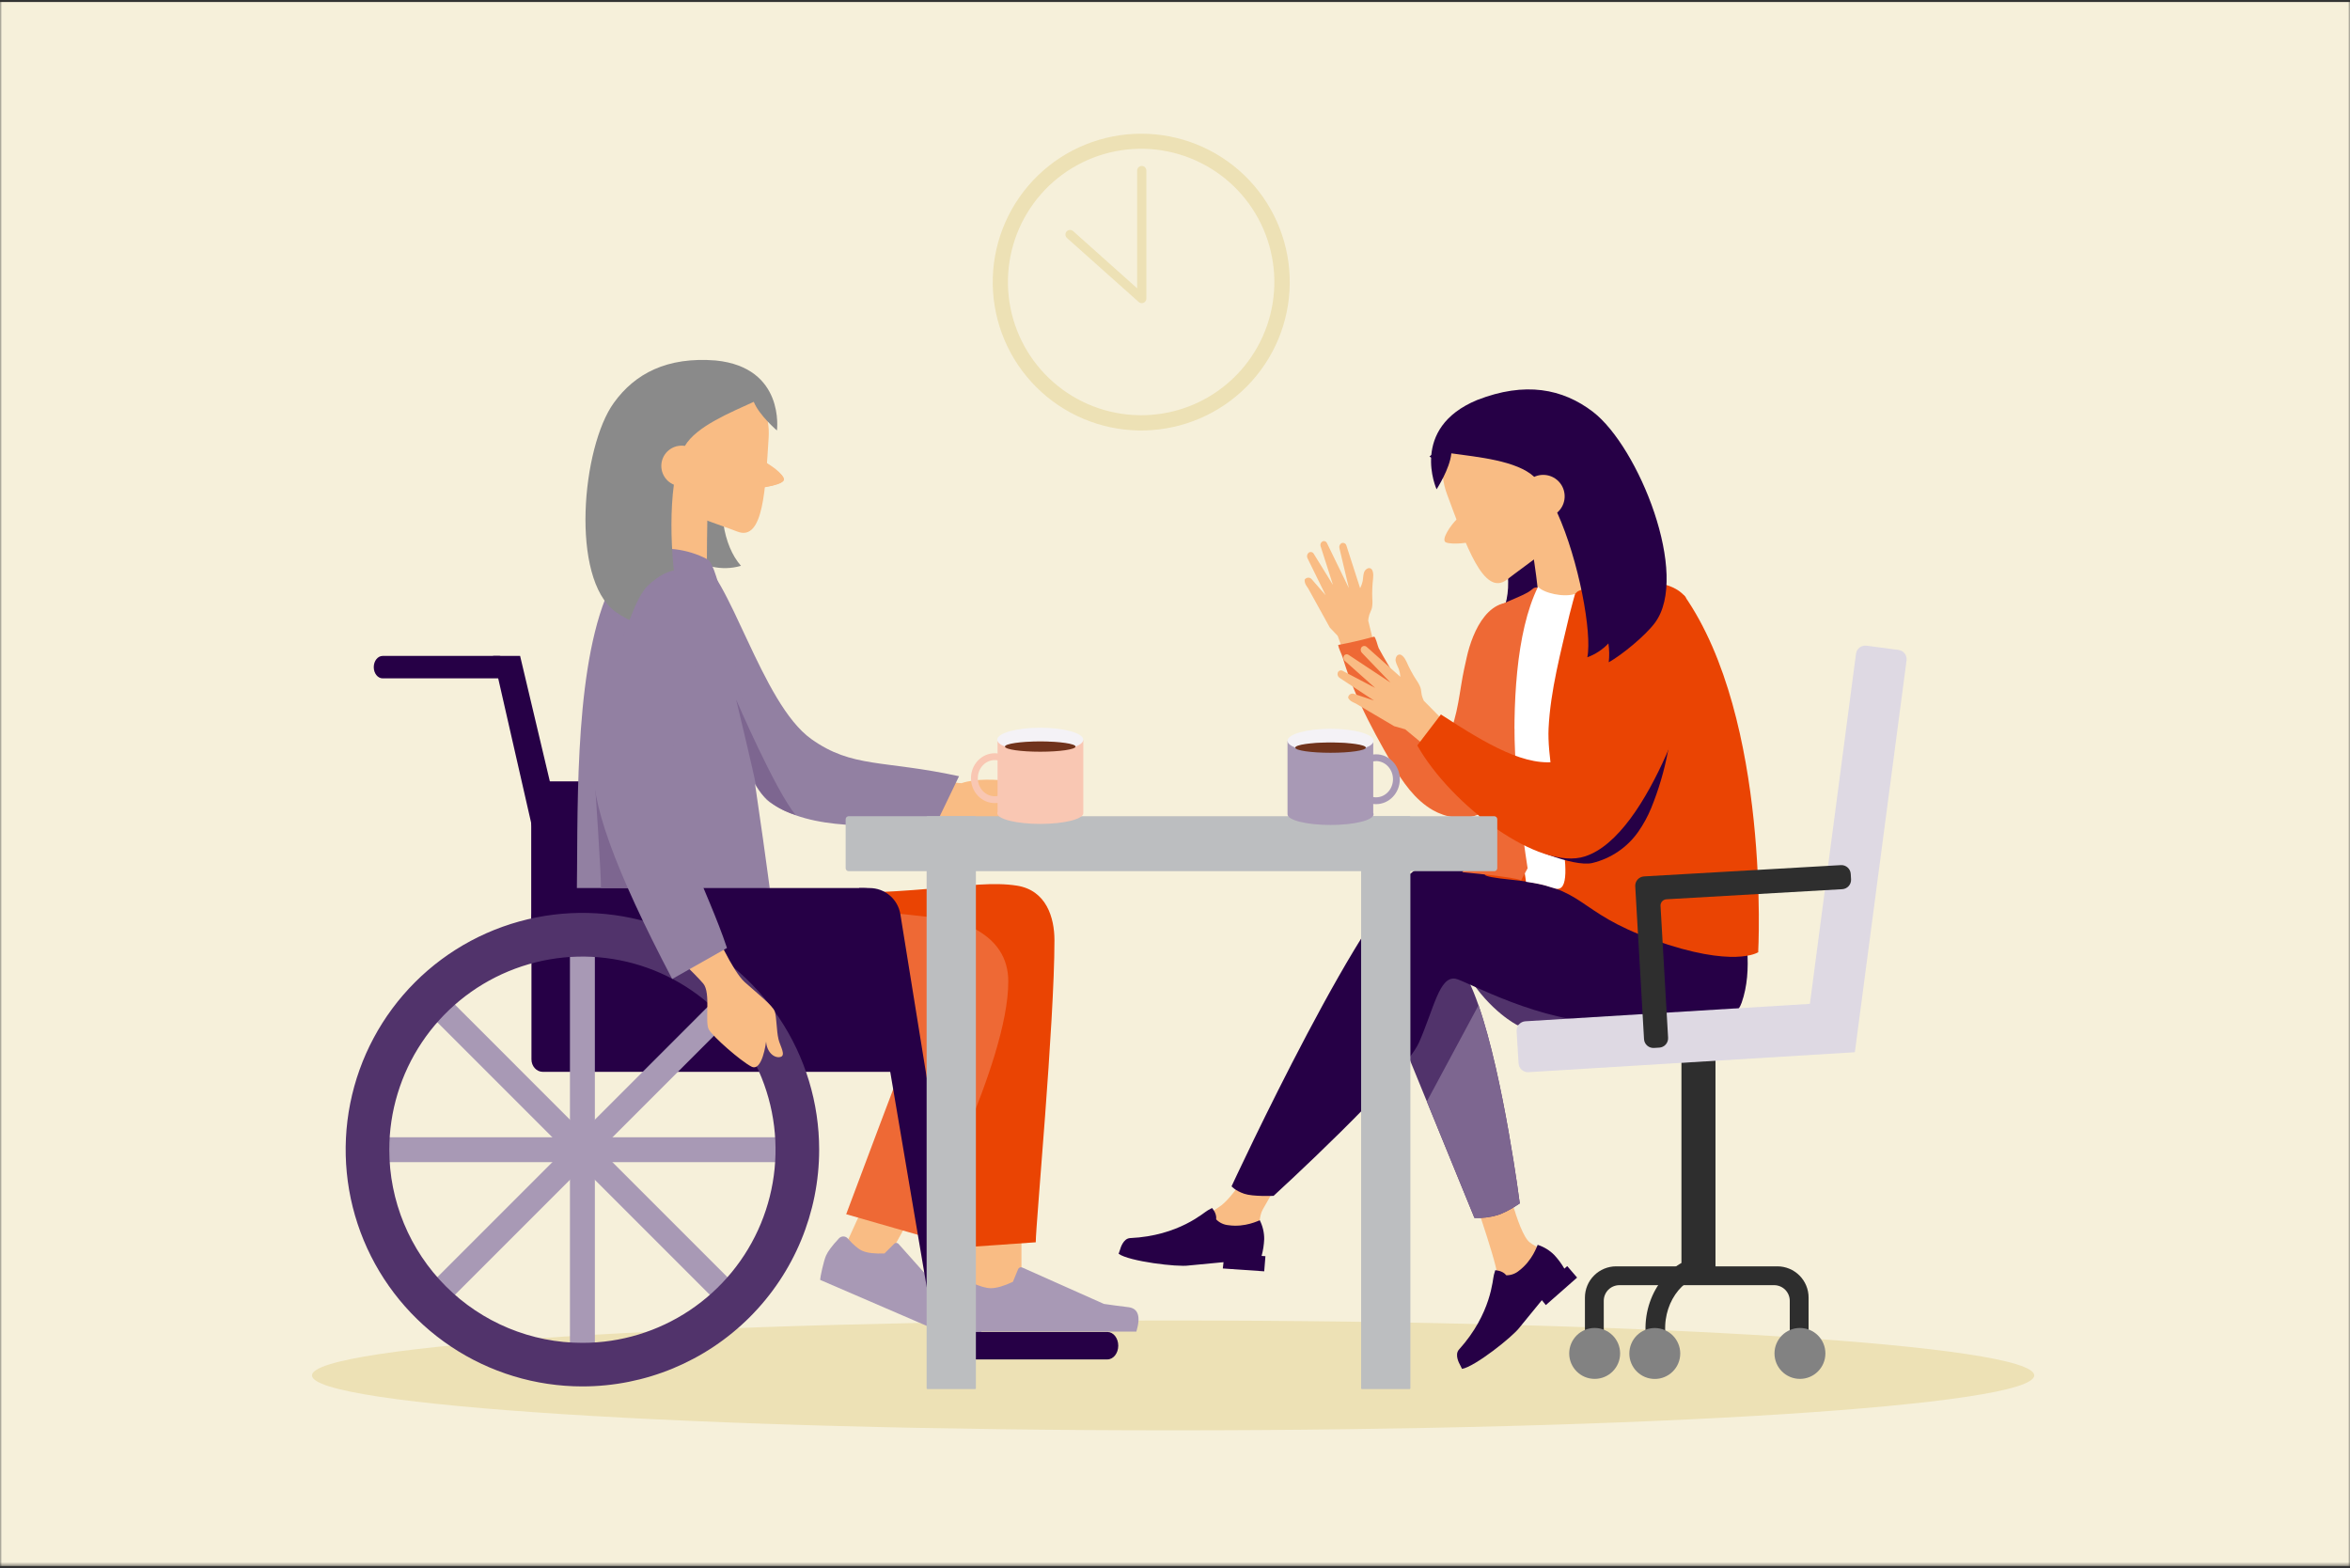 <svg width="580" height="387" viewBox="0 0 580 387" fill="none" xmlns="http://www.w3.org/2000/svg">
<rect x="0" y="0" width="580" height="387" fill="#333333" stroke="none"/>
<g clip-path="url(#clip0_1020_3)">
<mask id="mask0_1020_3" style="mask-type:luminance" maskUnits="userSpaceOnUse" x="0" y="0" width="580" height="387">
<path d="M580 0H0V386.5H580V0Z" fill="white"/>
</mask>
<g mask="url(#mask0_1020_3)">
<path d="M580 0.5H0V386.5H580V0.5Z" fill="#F6F0DA"/>
</g>
<path d="M289.534 353C406.913 353 502.068 346.932 502.068 339.447C502.068 331.962 406.913 325.895 289.534 325.895C172.155 325.895 77 331.962 77 339.447C77 346.932 172.155 353 289.534 353Z" fill="#EDE1B5"/>
<path d="M281.644 33C272.125 32.998 262.978 36.702 256.144 43.329C249.309 49.955 245.324 58.983 245.032 68.498C244.74 78.013 248.165 87.267 254.58 94.3C260.996 101.333 269.898 105.591 279.4 106.173C280.228 106.223 280.961 106.245 281.644 106.245C282.432 106.245 283.251 106.214 284.221 106.145C293.697 105.493 302.549 101.184 308.908 94.127C315.266 87.071 318.634 77.82 318.299 68.327C317.965 58.834 313.955 49.843 307.115 43.251C300.276 36.66 291.143 32.984 281.644 33ZM300.851 96.28C295.902 99.854 290.051 101.97 283.961 102.389C283.196 102.444 282.427 102.48 281.644 102.48C280.97 102.48 280.278 102.453 279.627 102.412C271.894 101.937 264.577 98.746 258.967 93.402C253.357 88.058 249.814 80.905 248.964 73.204C248.114 65.503 250.01 57.749 254.32 51.309C258.629 44.87 265.074 40.16 272.517 38.01C279.961 35.859 287.925 36.406 295.004 39.555C302.083 42.703 307.823 48.251 311.211 55.218C314.6 62.186 315.418 70.127 313.523 77.639C311.627 85.152 307.139 91.754 300.851 96.28Z" fill="#EDE1B5"/>
<path d="M281.795 74.815C281.517 74.815 281.248 74.713 281.039 74.528L263.339 58.736C263.114 58.535 262.978 58.252 262.961 57.951C262.944 57.65 263.047 57.354 263.248 57.129C263.449 56.903 263.731 56.767 264.033 56.75C264.334 56.733 264.63 56.836 264.855 57.038L280.657 71.15V42.096C280.657 41.794 280.777 41.505 280.99 41.291C281.204 41.078 281.493 40.958 281.795 40.958C282.097 40.958 282.386 41.078 282.6 41.291C282.813 41.505 282.933 41.794 282.933 42.096V73.677C282.933 73.897 282.87 74.112 282.75 74.296C282.631 74.48 282.46 74.626 282.259 74.715C282.114 74.782 281.955 74.816 281.795 74.815Z" fill="#EDE1B5"/>
<path fill-rule="evenodd" clip-rule="evenodd" d="M416.853 316.144C416.084 314.704 415.554 313.15 415.282 311.541C408.039 315.406 403.446 325.704 407.834 336.152C409.681 336.46 411.561 336.526 413.425 336.348C408.481 328.017 411.731 319.371 416.853 316.144Z" fill="#2E2E2E"/>
<path d="M323.737 142.948L327.178 146.895L322.694 137.753C322.595 137.544 322.562 137.31 322.601 137.082C322.639 136.854 322.746 136.643 322.908 136.478C322.999 136.388 323.109 136.32 323.229 136.279C323.35 136.238 323.479 136.224 323.606 136.24C323.733 136.256 323.854 136.3 323.961 136.37C324.068 136.44 324.158 136.533 324.224 136.642L328.99 144.359L325.954 134.862C325.861 134.618 325.867 134.347 325.97 134.107C326.072 133.867 326.264 133.676 326.505 133.574C326.698 133.511 326.907 133.523 327.092 133.607C327.276 133.692 327.423 133.842 327.502 134.029L329.778 138.705L332.914 145.142L330.588 135.322C330.519 135.094 330.527 134.85 330.609 134.627C330.691 134.403 330.843 134.213 331.043 134.084C331.158 134.022 331.285 133.987 331.415 133.981C331.544 133.975 331.674 133.997 331.794 134.048C331.914 134.098 332.021 134.174 332.108 134.271C332.195 134.368 332.259 134.483 332.295 134.607L335.696 145.169C335.984 144.601 336.197 143.998 336.329 143.375C336.434 142.779 336.429 142.155 336.579 141.554C336.623 141.268 336.741 140.997 336.92 140.769C337.1 140.541 337.335 140.363 337.604 140.252C338.969 139.911 339.006 141.782 338.896 142.715C338.695 144.396 338.628 146.091 338.696 147.782C338.773 148.531 338.743 149.287 338.605 150.027C338.455 150.614 338.15 151.128 337.963 151.702C337.82 152.177 337.727 152.665 337.685 153.159C338.469 156.346 339.238 159.473 339.361 159.865L332.177 162.532L330.156 156.933L328.212 154.88L322.853 145.187C322.558 144.732 321.943 144.067 321.998 143.07C322.088 142.926 322.211 142.806 322.356 142.718C322.502 142.631 322.666 142.579 322.836 142.567C323.005 142.555 323.175 142.583 323.332 142.649C323.488 142.715 323.627 142.818 323.737 142.948Z" fill="#F9BC84"/>
<path d="M357.439 181.694C359.865 176.8 360.248 170.212 361.359 165.141C361.573 164.18 361.782 163.215 361.996 162.254C363.407 155.826 367.7 145.765 376.405 149.507C383.402 152.507 381.79 161.699 380.884 167.317C379.336 176.927 373.773 186.155 369.444 194.841C368.078 197.545 367.591 199.917 364.591 201.124C361.122 202.526 356.797 201.747 353.638 199.936C349.176 197.372 346.14 192.938 343.558 188.486C340.799 183.724 338.132 178.898 335.819 173.895C334.667 171.382 333.606 168.824 332.678 166.22C332.223 164.945 331.799 163.652 331.412 162.355C331.098 161.303 330.443 160.238 330.27 159.168C333.238 158.631 336.188 157.92 339.115 157.133C339.493 157.033 340.062 159.555 340.271 159.946C340.927 161.18 341.637 162.391 342.334 163.588C343.699 165.947 345.121 168.271 346.599 170.563C348.117 172.915 349.686 175.231 351.307 177.51C351.73 178.097 356.232 183.683 356.078 183.883C356.595 183.195 357.05 182.462 357.439 181.694Z" fill="#EE6935"/>
<path d="M362.223 240.699C367.782 249.695 374.515 253.018 374.515 253.018L402.067 252.108C402.067 252.108 357.98 233.839 362.223 240.699Z" fill="#51336B"/>
<path d="M384.704 311.372C385.409 312.128 385.509 312.492 385.204 313.43C384.604 315.251 382.637 317.168 380.315 319.157C380.015 319.417 379.751 319.649 379.523 319.863L379.345 320.031C379.3 320.077 379.919 320.701 379.873 320.746C377.597 322.99 378.508 323.478 374.41 327.994C369.753 333.161 366.498 332.091 365.592 331.69C364.827 331.349 366.28 328.786 367.869 325.904C367.946 325.763 368.023 325.622 368.105 325.481C368.319 325.098 368.533 324.711 368.743 324.324C370.627 320.86 370.209 319.813 369.535 314.477C368.993 310.139 361.991 290.399 361.991 290.399L371.169 288.51C371.169 288.51 374.461 304.307 377.602 306.652C379.282 307.903 380.643 308.149 381.918 309.342C382.182 309.588 382.131 309.465 382.236 309.529C383.139 310.028 383.969 310.648 384.704 311.372Z" fill="#F9BC84"/>
<path d="M311.044 307.561C310.589 310.429 306.492 310.083 301.912 309.123C297.332 308.162 298.461 309.441 291.979 308.936C285.496 308.431 282.992 307.115 282.764 306.154C282.559 305.308 285.742 304.903 289.138 304.397C289.593 304.338 289.998 304.27 290.431 304.201C294.278 303.591 297.501 299.986 300.942 297.828C304.207 295.779 308.914 287.717 308.914 287.717L317.796 288.136C317.796 288.136 313.375 295.342 311.673 298.47C310.676 300.291 310.808 302.695 310.999 304.534C311.148 305.536 311.163 306.554 311.044 307.561Z" fill="#F9BC84"/>
<path d="M343.162 249.823L352.158 271.839L363.908 300.583C365.841 300.664 367.775 300.424 369.63 299.873C372.193 299.04 375.093 296.991 375.093 296.991C375.093 296.991 371.087 265.852 364.909 248.102C363.325 243.55 361.6 239.871 359.756 237.836C350.751 227.857 343.162 249.823 343.162 249.823Z" fill="#51336B"/>
<path d="M350.441 214.167C355.808 212.246 371.351 213.994 386.993 216.534L390.071 211.071L423.559 207.37C423.559 207.37 435.427 231.576 429.864 247.432C429.049 249.763 427.324 251.297 424.306 251.443H423.818L397.35 252.285C380.656 252.822 361.649 241.946 359.223 241.541C355.249 240.881 353.928 248.825 350.245 257.238C346.562 265.651 314.335 295.133 314.335 295.133C314.335 295.133 309.241 295.347 307.11 294.624C304.834 293.85 303.96 292.775 303.96 292.775C303.96 292.775 338.336 218.51 350.441 214.167Z" fill="#260046"/>
<path d="M352.158 271.838L363.908 300.583C365.842 300.663 367.775 300.423 369.631 299.873C372.194 299.04 375.094 296.991 375.094 296.991C375.094 296.991 371.088 265.852 364.91 248.102L352.158 271.838Z" fill="#7D6690"/>
<path d="M365.865 124.97C362.15 119.37 357.474 115.136 352.799 112.678C353.233 112.309 353.69 111.965 354.165 111.649C362.323 106.236 374.355 110.015 381.024 120.085C387.694 130.155 386.487 142.711 378.348 148.119C376.172 149.547 373.661 150.378 371.063 150.532C373.681 144.054 371.897 134.038 365.865 124.97Z" fill="#260046"/>
<path d="M382.4 118.027C387.463 116.425 387.153 123.9 390.053 133.05C392.216 139.879 399.158 141.855 397.792 145.948C397.337 147.35 380.038 153.755 379.937 150.955C379.76 145.351 378.481 137.507 378.481 137.507C378.481 137.507 377.333 119.63 382.4 118.027Z" fill="#F9BC84"/>
<path d="M357.143 121.984C361.745 134.325 366.193 147.505 371.961 143.025C381.735 135.423 388.35 133.26 383.52 120.031C379.332 108.581 375.985 98.452 368.701 98.993C361.417 99.535 352.877 110.561 357.143 121.984Z" fill="#F9BC84"/>
<path d="M388.539 123.631C393.874 115.005 391.654 103.964 383.58 98.97C375.506 93.975 364.635 96.919 359.3 105.545C353.964 114.171 356.184 125.212 364.258 130.206C372.332 135.201 383.203 132.257 388.539 123.631Z" fill="#F9BC84"/>
<path d="M356.583 133.619C355.9 132.331 359.196 128.179 360.047 127.778C360.898 127.378 363.771 133.241 362.82 133.697C361.868 134.152 357.033 134.471 356.583 133.619Z" fill="#F9BC84"/>
<path d="M412.715 148.314C428.517 177.419 429.364 187.507 430.42 226.053C430.511 227.186 430.413 228.326 430.129 229.426C429.705 230.751 428.763 231.844 427.852 232.896L377.092 216.807C382.227 198.005 380.993 208.048 382.965 188.659C384.207 176.435 384.403 164.039 383.092 151.838L412.715 148.314Z" fill="#EA4403"/>
<path d="M369.275 150.891C374.506 148.283 379.864 158.043 379.186 155.08C378.794 153.356 378.289 151.661 377.674 150.004L387.845 147.24C388.564 147.044 388.91 146.193 389.538 145.874C390.436 145.466 391.391 145.197 392.37 145.078C394.309 144.736 396.235 144.814 398.188 144.709C400.141 144.604 401.98 144.663 403.869 144.736C405.759 144.809 407.58 144.923 409.433 145.073C409.993 145.119 410.552 145.164 411.108 145.219C411.249 145.219 411.563 145.196 411.704 145.278C412.551 145.824 413.639 145.192 413.188 146.088C413.044 146.329 412.852 146.539 412.624 146.703C403.838 154.01 411.231 169.156 414.445 180.077C416.061 185.572 417.591 191.104 418.915 196.676C419.047 196.462 419.17 196.271 419.284 196.098C418.647 197.063 421.988 204.292 422.416 205.617C422.994 207.374 423.573 209.113 424.069 210.866L364.167 212.027C372.047 174.009 369.275 150.891 369.275 150.891Z" fill="#EA4403"/>
<path d="M433.933 235.008C433.933 235.008 428.015 239.037 408.184 231.967C388.354 224.897 391.923 218.997 373.262 217.14C354.601 215.282 380.291 214.312 380.291 214.312L427.706 227.437L433.933 235.008Z" fill="#EA4403"/>
<path d="M364.244 199.139C362.232 181.066 359.41 167.95 367.377 151.602C368.569 149.148 375.926 147.459 378.18 145.406C378.377 145.198 378.634 145.056 378.915 145C379.196 144.943 379.488 144.976 379.75 145.092L379.573 145.634C371.802 168.446 374.396 173.686 375.407 197.814C375.753 206.073 364.85 204.548 364.244 199.139Z" fill="#EE6935"/>
<path d="M379.596 144.827C381.062 146.393 385.869 147.481 388.737 146.589C388.737 146.589 387.827 149.776 387.371 151.674C385.236 160.884 382.655 170.371 382.2 179.804C381.581 192.528 390.467 220.777 383.957 219.311C382.364 218.947 381.571 218.323 376.632 217.626C376.655 217.626 368.524 167.38 379.596 144.827Z" fill="white"/>
<path d="M416.148 147.627C416.148 147.627 414.555 144.5 408.281 143.762C402.008 143.025 402.859 148.629 402.859 148.629L409.205 151.679L416.148 147.627Z" fill="#EA4403"/>
<path d="M366.629 186.415C366.629 186.415 365.3 211.244 360.889 215.246C377.109 216.808 375.347 217.377 375.347 217.377L377.027 214.295C377.027 214.295 373.64 193.057 373.777 179.891C369.024 177.588 366.629 186.415 366.629 186.415Z" fill="#EE6935"/>
<path fill-rule="evenodd" clip-rule="evenodd" d="M415.679 146.944L399.595 148.31C399.595 148.31 390.289 170.813 390.694 180.178C391.1 189.542 400.227 213.834 398.375 223.135L433.934 235.035C433.934 235.035 437.08 177.628 415.679 146.944Z" fill="#EA4403"/>
<path fill-rule="evenodd" clip-rule="evenodd" d="M412.269 155.681C415.287 165.036 413.635 175.962 411.632 185.591C410.723 190.321 409.351 194.951 407.534 199.412C406.689 201.473 405.62 203.434 404.347 205.262C401.617 209.153 397.555 211.906 392.93 213.001C388.336 214.007 376.258 209.086 372.566 206.173C374.574 204.725 384.303 206.254 385.992 204.438C391.223 198.811 394.642 191.737 397.405 184.575C400.168 177.414 402.463 170.039 405.841 163.142C406.792 161.203 407.844 159.282 409.346 157.734L412.269 155.681Z" fill="#260046"/>
<path d="M364.577 98.72C376.413 94.099 385.687 95.929 393.135 101.624C404.42 110.274 417.186 142.014 408.436 153.723C406.068 156.91 400.268 161.654 397.054 163.447C397.226 161.899 397.199 160.336 396.972 158.795C395.524 160.322 393.742 161.492 391.764 162.214C392.984 156.295 389.679 138.317 384.326 126.508C385.274 125.694 385.904 124.571 386.103 123.337C386.303 122.103 386.06 120.838 385.417 119.766C384.773 118.694 383.772 117.885 382.589 117.481C381.406 117.077 380.118 117.104 378.954 117.558L378.667 117.69C374.324 113.638 364.604 112.792 358.203 111.881C357.853 115.701 354.561 120.754 354.561 120.754C354.561 120.754 347.751 105.685 364.577 98.72Z" fill="#260046"/>
<path d="M386.806 312.47L386.101 313.093C385.396 311.882 384.559 310.752 383.606 309.725C382.46 308.575 381.055 307.716 379.509 307.221C379.395 307.398 378.261 311.063 374.915 313.594C374.037 314.34 372.921 314.745 371.769 314.737C370.822 313.521 369.038 313.49 369.038 313.49L368.719 314.591C368.373 315.643 368.173 324.111 360.092 333.065C358.899 334.381 360.283 336.707 360.283 336.707C360.283 336.707 360.802 337.754 360.843 337.832C363.989 337.322 373.426 329.842 375.084 327.561C375.225 327.37 380.547 320.878 380.547 320.878L381.525 322.089L389.242 315.301L386.806 312.47Z" fill="#260046"/>
<path d="M312.318 310.025L311.376 309.957C311.742 308.605 311.955 307.217 312.013 305.818C312.029 304.199 311.654 302.6 310.921 301.157C310.716 301.198 307.315 302.978 303.182 302.372C302.034 302.274 300.961 301.764 300.159 300.938C300.359 299.413 299.139 298.134 299.139 298.134L298.128 298.685C297.14 299.181 290.981 304.999 278.935 305.554C277.159 305.636 276.495 308.24 276.495 308.24C276.495 308.24 276.117 309.347 276.085 309.429C278.666 311.304 290.621 312.747 293.385 312.319C293.617 312.288 301.975 311.5 301.975 311.5L301.802 313.052L312.018 313.758L312.318 310.025Z" fill="#260046"/>
<path d="M414.996 315.993H423.396V256.811H414.996V315.993Z" fill="#2E2E2E"/>
<path fill-rule="evenodd" clip-rule="evenodd" d="M446.696 247.746L458.077 161.344C458.116 161.043 458.215 160.752 458.366 160.489C458.518 160.226 458.72 159.995 458.962 159.81C459.203 159.626 459.478 159.49 459.771 159.412C460.065 159.334 460.371 159.314 460.672 159.354L468.561 160.397C468.863 160.436 469.153 160.534 469.416 160.686C469.68 160.838 469.91 161.04 470.095 161.281C470.28 161.522 470.415 161.798 470.493 162.091C470.572 162.385 470.591 162.691 470.551 162.992L457.804 259.628H457.717V259.692L377.247 264.608C376.635 264.646 376.033 264.438 375.574 264.032C375.115 263.626 374.836 263.054 374.798 262.441L374.311 254.497C374.274 253.885 374.481 253.283 374.887 252.824C375.294 252.365 375.866 252.085 376.478 252.048L446.696 247.746Z" fill="#DED9E3"/>
<path fill-rule="evenodd" clip-rule="evenodd" d="M405.768 216.293L454.338 213.507C454.951 213.472 455.551 213.682 456.009 214.09C456.467 214.498 456.743 215.071 456.779 215.683L456.856 217.008C456.873 217.311 456.83 217.615 456.73 217.902C456.63 218.189 456.474 218.453 456.271 218.68C456.069 218.906 455.824 219.091 455.55 219.223C455.276 219.354 454.979 219.431 454.675 219.448L411.285 221.938C411.083 221.95 410.885 222.001 410.702 222.089C410.52 222.177 410.356 222.301 410.222 222.452C410.087 222.603 409.983 222.78 409.916 222.971C409.85 223.163 409.821 223.365 409.833 223.568L411.7 256.109C411.734 256.721 411.525 257.322 411.117 257.78C410.709 258.237 410.136 258.514 409.524 258.549L408.199 258.627C407.587 258.661 406.986 258.452 406.528 258.044C406.071 257.636 405.794 257.063 405.759 256.45L403.592 218.733C403.557 218.121 403.766 217.52 404.175 217.062C404.583 216.605 405.156 216.328 405.768 216.293Z" fill="#2E2E2E"/>
<path fill-rule="evenodd" clip-rule="evenodd" d="M395.826 331.735H391.173V320.236C391.173 318.192 391.985 316.231 393.43 314.786C394.876 313.34 396.836 312.528 398.88 312.528H438.669C439.682 312.528 440.684 312.727 441.619 313.114C442.555 313.501 443.405 314.069 444.12 314.784C444.836 315.5 445.404 316.35 445.791 317.286C446.178 318.221 446.377 319.223 446.377 320.236V331.735H441.728V321.032C441.728 320.011 441.323 319.03 440.601 318.307C439.879 317.584 438.899 317.178 437.877 317.176H399.672C398.651 317.178 397.671 317.584 396.949 318.307C396.227 319.03 395.821 320.011 395.821 321.032L395.826 331.735Z" fill="#2E2E2E"/>
<path d="M444.241 340.303C447.711 340.303 450.524 337.49 450.524 334.021C450.524 330.551 447.711 327.738 444.241 327.738C440.772 327.738 437.959 330.551 437.959 334.021C437.959 337.49 440.772 340.303 444.241 340.303Z" fill="#828282"/>
<path d="M393.576 340.303C397.046 340.303 399.859 337.49 399.859 334.021C399.859 330.551 397.046 327.738 393.576 327.738C390.107 327.738 387.294 330.551 387.294 334.021C387.294 337.49 390.107 340.303 393.576 340.303Z" fill="#828282"/>
<path d="M414.575 335.275C415.258 331.873 413.055 328.561 409.653 327.878C406.251 327.194 402.939 329.398 402.256 332.8C401.573 336.201 403.776 339.513 407.178 340.196C410.58 340.88 413.891 338.676 414.575 335.275Z" fill="#828282"/>
<path d="M334.144 171.229L339.111 172.881L330.607 167.281C330.415 167.152 330.269 166.967 330.187 166.751C330.106 166.535 330.093 166.299 330.151 166.075C330.183 165.951 330.243 165.837 330.326 165.74C330.41 165.643 330.514 165.566 330.631 165.516C330.748 165.465 330.876 165.442 331.003 165.448C331.131 165.455 331.255 165.49 331.367 165.552L339.393 169.772L331.95 163.134C331.746 162.971 331.613 162.735 331.579 162.477C331.545 162.218 331.613 161.956 331.768 161.746C331.902 161.593 332.089 161.496 332.291 161.475C332.493 161.453 332.696 161.507 332.86 161.627L337.199 164.5L343.176 168.447L336.179 161.163C336.004 160.998 335.888 160.781 335.849 160.544C335.809 160.307 335.848 160.064 335.96 159.852C336.028 159.737 336.12 159.639 336.231 159.566C336.341 159.492 336.467 159.445 336.599 159.428C336.731 159.41 336.864 159.423 336.99 159.465C337.117 159.507 337.231 159.577 337.326 159.67L345.621 167.04C345.582 166.404 345.458 165.777 345.252 165.174C345.043 164.605 344.719 164.072 344.551 163.489C344.443 163.219 344.407 162.926 344.446 162.638C344.485 162.35 344.598 162.077 344.774 161.846C345.757 160.872 346.759 162.451 347.137 163.307C347.815 164.859 348.618 166.354 349.536 167.778C349.983 168.384 350.342 169.051 350.601 169.758C350.77 170.336 350.77 170.937 350.897 171.524C351.018 172.006 351.185 172.474 351.398 172.922C353.702 175.28 355.95 177.57 356.251 177.843L351.403 183.793L346.818 179.997L344.087 179.214L334.549 173.591C334.048 173.336 333.183 173.1 332.728 172.203C332.736 172.037 332.782 171.874 332.863 171.729C332.944 171.583 333.057 171.459 333.194 171.364C333.331 171.27 333.488 171.209 333.653 171.185C333.818 171.161 333.986 171.176 334.144 171.229Z" fill="#F9BC84"/>
<path fill-rule="evenodd" clip-rule="evenodd" d="M391.186 211.354C379.996 214.996 358.258 198.921 349.795 183.975L355.627 176.327C367.063 183.747 376.791 189.529 385.009 187.844C393.704 186.06 404.334 155.016 413.771 153.81C416.462 153.464 420.413 155.968 419.662 161.221C418.911 166.475 407.439 206.1 391.186 211.354Z" fill="#EA4403"/>
<path d="M250.529 210.215C251.184 209.796 251.562 208.162 250.797 206.942C250.249 206.233 249.59 205.618 248.844 205.121C247.683 204.238 246.486 203.3 246.759 202.353C246.823 202.121 247.256 201.725 249.413 201.67C250.939 201.629 252.846 201.761 254.535 201.879C255.605 201.952 256.616 202.025 257.362 202.039C260.025 202.084 261.336 201.37 261.459 200.646C261.496 200.423 261.459 199.867 260.385 199.53C259.604 199.331 258.807 199.198 258.004 199.134C260.858 199.084 261.245 198.929 261.396 198.87C262.015 198.629 262.661 198.11 262.62 197.545C262.584 197.09 262.097 196.726 261.163 196.517C260.679 196.421 260.19 196.356 259.698 196.321C260.207 196.212 260.376 196.08 260.458 195.961C260.493 195.911 260.515 195.851 260.519 195.79C260.524 195.728 260.512 195.666 260.485 195.611C260.203 195.014 259.283 194.554 257.754 194.245C257.171 194.127 244.296 190.931 237.308 193.284C235.888 193.339 229.569 191.864 229.569 191.859C229.464 191.859 226.892 201.652 227.001 201.656C227.001 201.656 235.683 201.069 237.258 202.471C238.073 203.191 239.257 204.588 242.047 205.521C248.029 207.52 248.935 208.895 249.596 209.896L249.655 209.983C249.694 210.058 249.749 210.124 249.816 210.177C249.882 210.23 249.959 210.269 250.041 210.291C250.123 210.313 250.209 210.317 250.293 210.304C250.377 210.291 250.457 210.261 250.529 210.215Z" fill="#F9BC84"/>
<path fill-rule="evenodd" clip-rule="evenodd" d="M165.592 148.938C169.812 157.26 183.516 193.485 189.925 197.937C200.606 205.358 215.925 203.477 230.78 203.855L236.698 191.563C217.978 187.507 210.394 189.62 200.251 182.404C187.799 173.54 180.092 141.231 171.633 137.152C163.175 133.073 162.765 143.371 165.592 148.938Z" fill="#9280A2"/>
<path d="M179.368 115.127C180.897 108.94 183.724 103.668 187.107 99.981C186.61 99.794 186.102 99.638 185.586 99.512C176.568 97.276 167.026 104.488 164.267 115.619C161.508 126.749 166.584 137.58 175.598 139.815C178 140.395 180.511 140.335 182.882 139.642C178.48 134.666 176.882 125.152 179.368 115.127Z" fill="#8A8A8A"/>
<path d="M165.679 111.348C160.64 111.28 162.971 117.986 162.843 127.1C162.748 133.883 156.975 137.593 159.347 140.935C160.162 142.082 174.557 144.723 174.502 142.064C174.397 137.056 174.58 127.978 174.58 127.978C174.58 127.978 170.719 111.426 165.679 111.348Z" fill="#F9BC84"/>
<path d="M187.613 111.649C188.474 116.115 199.395 118.364 189.015 120.203C180.885 121.646 182.492 117.617 181.7 113.142C180.907 108.667 182.892 104.57 186.138 103.996C186.138 103.996 186.99 108.43 187.613 111.649Z" fill="#F9BC84"/>
<path d="M189.707 108.034C188.901 120.499 188.473 133.692 182.008 131.201C171.046 126.972 164.436 126.822 165.21 113.483C165.879 101.933 166.12 91.818 172.908 90.315C179.696 88.813 190.449 96.489 189.707 108.034Z" fill="#F9BC84"/>
<path d="M185.483 117.427C191.45 110.678 190.443 100.04 183.234 93.666C176.025 87.293 165.344 87.598 159.377 94.347C153.41 101.096 154.417 111.734 161.626 118.107C168.835 124.481 179.516 124.176 185.483 117.427Z" fill="#F9BC84"/>
<path d="M193.449 118.473C193.717 117.107 189.584 114.248 188.7 114.116C187.817 113.984 186.816 120.089 187.79 120.235C188.764 120.381 193.271 119.37 193.449 118.473Z" fill="#F9BC84"/>
<path fill-rule="evenodd" clip-rule="evenodd" d="M252.104 302.007V319.562L237.95 322.571L239.516 300.924L252.104 302.007Z" fill="#F9BC84"/>
<path fill-rule="evenodd" clip-rule="evenodd" d="M237.763 317.317C237.933 316.946 238.244 316.658 238.626 316.516C239.008 316.373 239.431 316.388 239.802 316.556C241.815 317.467 243.391 317.922 244.532 317.922C245.938 317.922 247.759 317.399 249.996 316.351L251.288 313.206C251.372 313.02 251.526 312.875 251.716 312.802C251.906 312.73 252.118 312.736 252.304 312.819L272.458 321.801C274.063 322.041 276.08 322.309 278.508 322.607C280.936 322.904 281.587 324.915 280.461 328.639H237.126C236.736 326.642 236.505 324.617 236.434 322.584C236.434 321.446 236.863 319.728 237.722 317.43L237.763 317.317Z" fill="#A899B5"/>
<path fill-rule="evenodd" clip-rule="evenodd" d="M250.979 218.573C239.671 216.788 225.535 221.973 186.953 220.002H144.883C145.611 246.862 153.455 253.768 175.162 252.894C190.217 252.289 236.698 246.976 237.954 247.609C238.51 247.891 240.727 266.178 237.162 307.884L255.632 306.591C255.641 302.098 260.248 252.475 260.248 232.062C260.248 226.439 258.24 219.72 250.979 218.573Z" fill="#EA4403"/>
<path d="M145.543 192.833H132.059C131.533 192.833 131.107 193.259 131.107 193.784V232.982C131.107 233.507 131.533 233.933 132.059 233.933H145.543C146.069 233.933 146.495 233.507 146.495 232.982V193.784C146.495 193.259 146.069 192.833 145.543 192.833Z" fill="#260046"/>
<path fill-rule="evenodd" clip-rule="evenodd" d="M208.854 306.984L214.65 294.255L227.169 295.921L217.573 313.275L208.854 306.984Z" fill="#F9BC84"/>
<path fill-rule="evenodd" clip-rule="evenodd" d="M207.125 305.563C207.266 305.426 207.434 305.319 207.617 305.248C207.801 305.178 207.997 305.145 208.193 305.152C208.39 305.16 208.583 305.207 208.761 305.29C208.939 305.374 209.098 305.493 209.229 305.64C210.631 307.246 211.836 308.267 212.843 308.704C214.082 309.235 215.903 309.448 218.306 309.341L220.701 306.947C220.771 306.878 220.854 306.823 220.945 306.787C221.036 306.751 221.134 306.733 221.232 306.736C221.331 306.739 221.427 306.761 221.517 306.802C221.606 306.843 221.686 306.901 221.752 306.974L235.92 322.871C237.24 323.7 238.909 324.711 240.928 325.903C242.946 327.096 242.715 329.19 240.236 332.186L202.432 315.879C202.432 315.059 203.31 311.153 203.866 309.879C204.321 308.831 205.383 307.417 207.052 305.636L207.125 305.563Z" fill="#A899B5"/>
<path fill-rule="evenodd" clip-rule="evenodd" d="M239.611 228.748C233.083 225.643 222.94 226.239 186.984 221.678H144.933C145.661 248.538 152.394 256.086 174.105 255.212C189.16 254.606 224.761 252.439 226.004 253.076C226.564 253.359 222.362 263.415 208.845 299.662L227.966 305.153C227.966 300.659 248.853 262.637 248.853 242.232C248.866 236.615 246.135 231.853 239.611 228.748Z" fill="#EE6935"/>
<path fill-rule="evenodd" clip-rule="evenodd" d="M174.684 138.076C169.676 135.394 163.303 134.638 160.016 136.396C159.019 136.928 152.823 138.991 149.39 147.777C141.514 167.894 142.698 202.079 142.343 222.83C153.337 220.663 189.971 219.188 189.971 219.188C189.971 219.188 179.71 140.752 174.684 138.076Z" fill="#9280A2"/>
<path fill-rule="evenodd" clip-rule="evenodd" d="M237.941 335.5H273.305C274.793 335.5 275.995 333.98 275.995 332.109C275.995 330.238 274.793 328.722 273.305 328.722H233.033C231.567 328.722 236.448 335.5 237.941 335.5Z" fill="#260046"/>
<path fill-rule="evenodd" clip-rule="evenodd" d="M131.167 226.854V261.453C131.167 263.151 132.423 264.526 133.971 264.526H220.246V226.854C220.246 222.607 217.105 219.165 213.23 219.165H138.182C134.308 219.165 131.167 222.607 131.167 226.854Z" fill="#260046"/>
<path fill-rule="evenodd" clip-rule="evenodd" d="M231.749 335.5H239.944L222.216 225.616C221.922 223.817 220.998 222.18 219.609 220.999C218.219 219.818 216.455 219.17 214.632 219.17H212.032L231.749 335.5Z" fill="#260046"/>
<path d="M146.817 233.005H140.667V334.489H146.817V233.005Z" fill="#A899B5"/>
<path d="M176.359 246.78L106.775 316.364C106.174 316.965 106.174 317.939 106.775 318.54L108.947 320.713C109.548 321.314 110.523 321.314 111.124 320.713L180.708 251.129C181.309 250.528 181.309 249.554 180.708 248.953L178.535 246.78C177.934 246.179 176.96 246.179 176.359 246.78Z" fill="#A899B5"/>
<path d="M192.949 280.669H94.542C93.692 280.669 93.003 281.358 93.003 282.208V285.281C93.003 286.13 93.692 286.819 94.542 286.819H192.949C193.798 286.819 194.487 286.13 194.487 285.281V282.208C194.487 281.358 193.798 280.669 192.949 280.669Z" fill="#A899B5"/>
<path d="M108.947 246.783L106.775 248.956C106.174 249.557 106.174 250.531 106.775 251.132L176.359 320.716C176.96 321.317 177.934 321.317 178.535 320.716L180.708 318.543C181.309 317.942 181.309 316.968 180.708 316.367L111.124 246.783C110.523 246.182 109.548 246.182 108.947 246.783Z" fill="#A899B5"/>
<path fill-rule="evenodd" clip-rule="evenodd" d="M148.301 219.165C148.534 218.14 146.817 192.833 146.817 192.833L158.153 219.165H148.301Z" fill="#7D6690"/>
<path d="M176.633 88.963C164.601 88.011 156.693 92.209 151.489 99.433C143.6 110.359 140.7 142.71 151.854 150.95C154.877 153.18 161.446 155.912 164.869 156.658C164.292 155.299 163.89 153.872 163.672 152.411C165.406 153.401 167.346 153.975 169.34 154.086C166.608 149.042 164.687 131.811 166.317 119.619C165.204 119.16 164.294 118.316 163.753 117.241C163.212 116.165 163.077 114.931 163.371 113.764C163.666 112.597 164.371 111.575 165.358 110.886C166.344 110.196 167.546 109.885 168.743 110.009C168.844 110.009 168.939 110.032 169.039 110.045C171.876 105.179 180.471 101.746 186.034 99.165C187.4 102.538 191.756 106.235 191.756 106.235C191.756 106.235 193.819 90.679 176.633 88.963Z" fill="#8A8A8A"/>
<path fill-rule="evenodd" clip-rule="evenodd" d="M181.686 172.657C181.686 172.657 186.384 192.233 186.479 193.362C186.479 193.362 188.364 198.716 196.363 201.138C191.264 194.914 181.686 172.657 181.686 172.657Z" fill="#7D6690"/>
<path fill-rule="evenodd" clip-rule="evenodd" d="M123.323 161.881H94.441C93.23 161.881 92.247 163.119 92.247 164.649C92.247 166.178 93.23 167.417 94.441 167.417H127.315C128.535 167.426 124.533 161.881 123.323 161.881Z" fill="#260046"/>
<path fill-rule="evenodd" clip-rule="evenodd" d="M128.367 161.881H121.697L131.594 205.28C131.832 206.751 132.586 208.089 133.72 209.055C134.855 210.021 136.296 210.551 137.786 210.552H139.907L128.367 161.881Z" fill="#260046"/>
<path d="M369.54 214.263V202.185C369.54 201.773 369.206 201.438 368.793 201.438H209.46C209.048 201.438 208.714 201.773 208.714 202.185V214.263C208.714 214.675 209.048 215.009 209.46 215.009H368.793C369.206 215.009 369.54 214.675 369.54 214.263Z" fill="#BCBEC0"/>
<path d="M347.86 201.438H336.174C336.043 201.438 335.938 201.544 335.938 201.675V342.589C335.938 342.72 336.043 342.826 336.174 342.826H347.86C347.991 342.826 348.097 342.72 348.097 342.589V201.675C348.097 201.544 347.991 201.438 347.86 201.438Z" fill="#BCBEC0"/>
<path d="M240.622 201.438H228.936C228.805 201.438 228.699 201.544 228.699 201.675V342.589C228.699 342.72 228.805 342.826 228.936 342.826H240.622C240.753 342.826 240.859 342.72 240.859 342.589V201.675C240.859 201.544 240.753 201.438 240.622 201.438Z" fill="#BCBEC0"/>
<path d="M239.644 192.05C239.644 188.658 242.275 185.899 245.512 185.899C248.749 185.899 251.375 188.658 251.375 192.05C251.375 195.441 248.744 198.2 245.512 198.2C242.279 198.2 239.644 195.441 239.644 192.05ZM241.333 192.05C241.333 194.508 243.208 196.511 245.512 196.511C247.815 196.511 249.686 194.508 249.686 192.05C249.686 189.591 247.811 187.584 245.512 187.584C243.213 187.584 241.333 189.587 241.333 192.05Z" fill="#F9C7B3"/>
<path d="M246.209 200.381V182.626H267.364V200.658C267.366 200.674 267.366 200.689 267.364 200.704C267.364 202.161 262.611 203.34 256.743 203.34C250.875 203.34 246.136 202.161 246.136 200.704C246.134 200.592 246.159 200.481 246.209 200.381Z" fill="#F9C7B3"/>
<path d="M248.03 184.252C246.833 183.774 246.127 183.192 246.127 182.563C246.127 180.924 250.88 179.6 256.743 179.6C262.607 179.6 267.364 180.924 267.364 182.563C267.364 183.192 266.659 183.774 265.461 184.252C263.54 183.483 260.354 182.982 256.743 182.982C253.133 182.982 249.951 183.483 248.03 184.252Z" fill="#F4F2F6"/>
<path d="M256.743 185.522C261.555 185.522 265.456 184.953 265.456 184.252C265.456 183.55 261.555 182.981 256.743 182.981C251.931 182.981 248.029 183.55 248.029 184.252C248.029 184.953 251.931 185.522 256.743 185.522Z" fill="#70331C"/>
<path d="M339.625 198.46C336.393 198.46 333.762 195.701 333.762 192.31C333.762 188.918 336.393 186.159 339.625 186.159C342.858 186.159 345.489 188.918 345.489 192.31C345.489 195.701 342.858 198.46 339.625 198.46ZM339.625 187.848C337.322 187.848 335.451 189.851 335.451 192.31C335.451 194.768 337.322 196.776 339.625 196.776C341.929 196.776 343.8 194.773 343.8 192.31C343.8 189.847 341.929 187.83 339.625 187.83V187.848Z" fill="#A899B5"/>
<path d="M338.929 200.645V182.891H317.769V200.923C317.769 200.923 317.769 200.95 317.769 200.964C317.769 202.421 322.526 203.6 328.39 203.6C334.253 203.6 339.011 202.421 339.011 200.964C339.01 200.853 338.982 200.743 338.929 200.645Z" fill="#A899B5"/>
<path d="M337.108 184.511C338.305 184.056 339.011 183.45 339.011 182.822C339.011 181.188 334.258 179.858 328.39 179.858C322.521 179.858 317.769 181.188 317.769 182.822C317.769 183.45 318.474 184.033 319.676 184.511C321.593 183.746 324.779 183.241 328.39 183.241C332 183.241 335.186 183.733 337.108 184.511Z" fill="#F4F2F6"/>
<path d="M328.39 185.782C333.203 185.782 337.104 185.213 337.104 184.511C337.104 183.81 333.203 183.241 328.39 183.241C323.578 183.241 319.677 183.81 319.677 184.511C319.677 185.213 323.578 185.782 328.39 185.782Z" fill="#70331C"/>
<path fill-rule="evenodd" clip-rule="evenodd" d="M202.176 283.748C202.18 272.19 198.756 260.891 192.338 251.28C185.919 241.668 176.795 234.176 166.118 229.751C155.442 225.326 143.692 224.166 132.357 226.418C121.021 228.671 110.608 234.235 102.434 242.406C94.26 250.577 88.694 260.988 86.438 272.323C84.181 283.658 85.338 295.408 89.76 306.086C94.182 316.764 101.671 325.891 111.28 332.312C120.89 338.733 132.188 342.161 143.745 342.161C159.238 342.16 174.097 336.006 185.054 325.052C196.012 314.098 202.17 299.241 202.176 283.748ZM96.08 283.748C96.08 274.32 98.876 265.105 104.113 257.266C109.351 249.428 116.795 243.319 125.504 239.711C134.214 236.103 143.798 235.159 153.044 236.999C162.29 238.838 170.783 243.377 177.449 250.043C184.115 256.71 188.655 265.203 190.494 274.449C192.333 283.695 191.389 293.278 187.781 301.988C184.174 310.698 178.064 318.142 170.226 323.379C162.388 328.617 153.172 331.412 143.745 331.412C137.485 331.413 131.287 330.18 125.504 327.785C119.72 325.39 114.466 321.879 110.04 317.453C105.613 313.027 102.102 307.772 99.707 301.989C97.312 296.206 96.08 290.007 96.08 283.748Z" fill="#51336B"/>
<path fill-rule="evenodd" clip-rule="evenodd" d="M176.195 229.258C176.195 229.258 180.748 239.651 183.798 242.383C186.848 245.114 190.759 248.183 191.228 249.639C191.697 251.096 191.628 254.324 192.138 256.468C192.511 258.116 194.105 260.538 192.566 260.866C191.027 261.194 189.252 259.641 189.079 257.051C189.079 257.051 188.168 264.658 185.437 263.224C182.705 261.79 176.063 255.94 174.966 254.119C173.869 252.298 175.508 245.055 173.568 242.738C171.629 240.421 164.054 233.232 164.054 233.232L176.195 229.258Z" fill="#F9BC84"/>
<path fill-rule="evenodd" clip-rule="evenodd" d="M159.856 144.582C154.316 149.853 147.865 179.076 146.654 187.867C145.375 197.181 151.662 214.472 165.902 241.609L179.428 233.956C174.497 219.188 166.084 205.471 165.62 190.525C165.156 175.58 178.431 151.196 174.661 145.173C170.892 139.15 165.392 139.282 159.856 144.582Z" fill="#9280A2"/>
</g>
<defs>
<clipPath id="clip0_1020_3">
<rect width="580" height="386.5" fill="white"/>
</clipPath>
</defs>
</svg>

